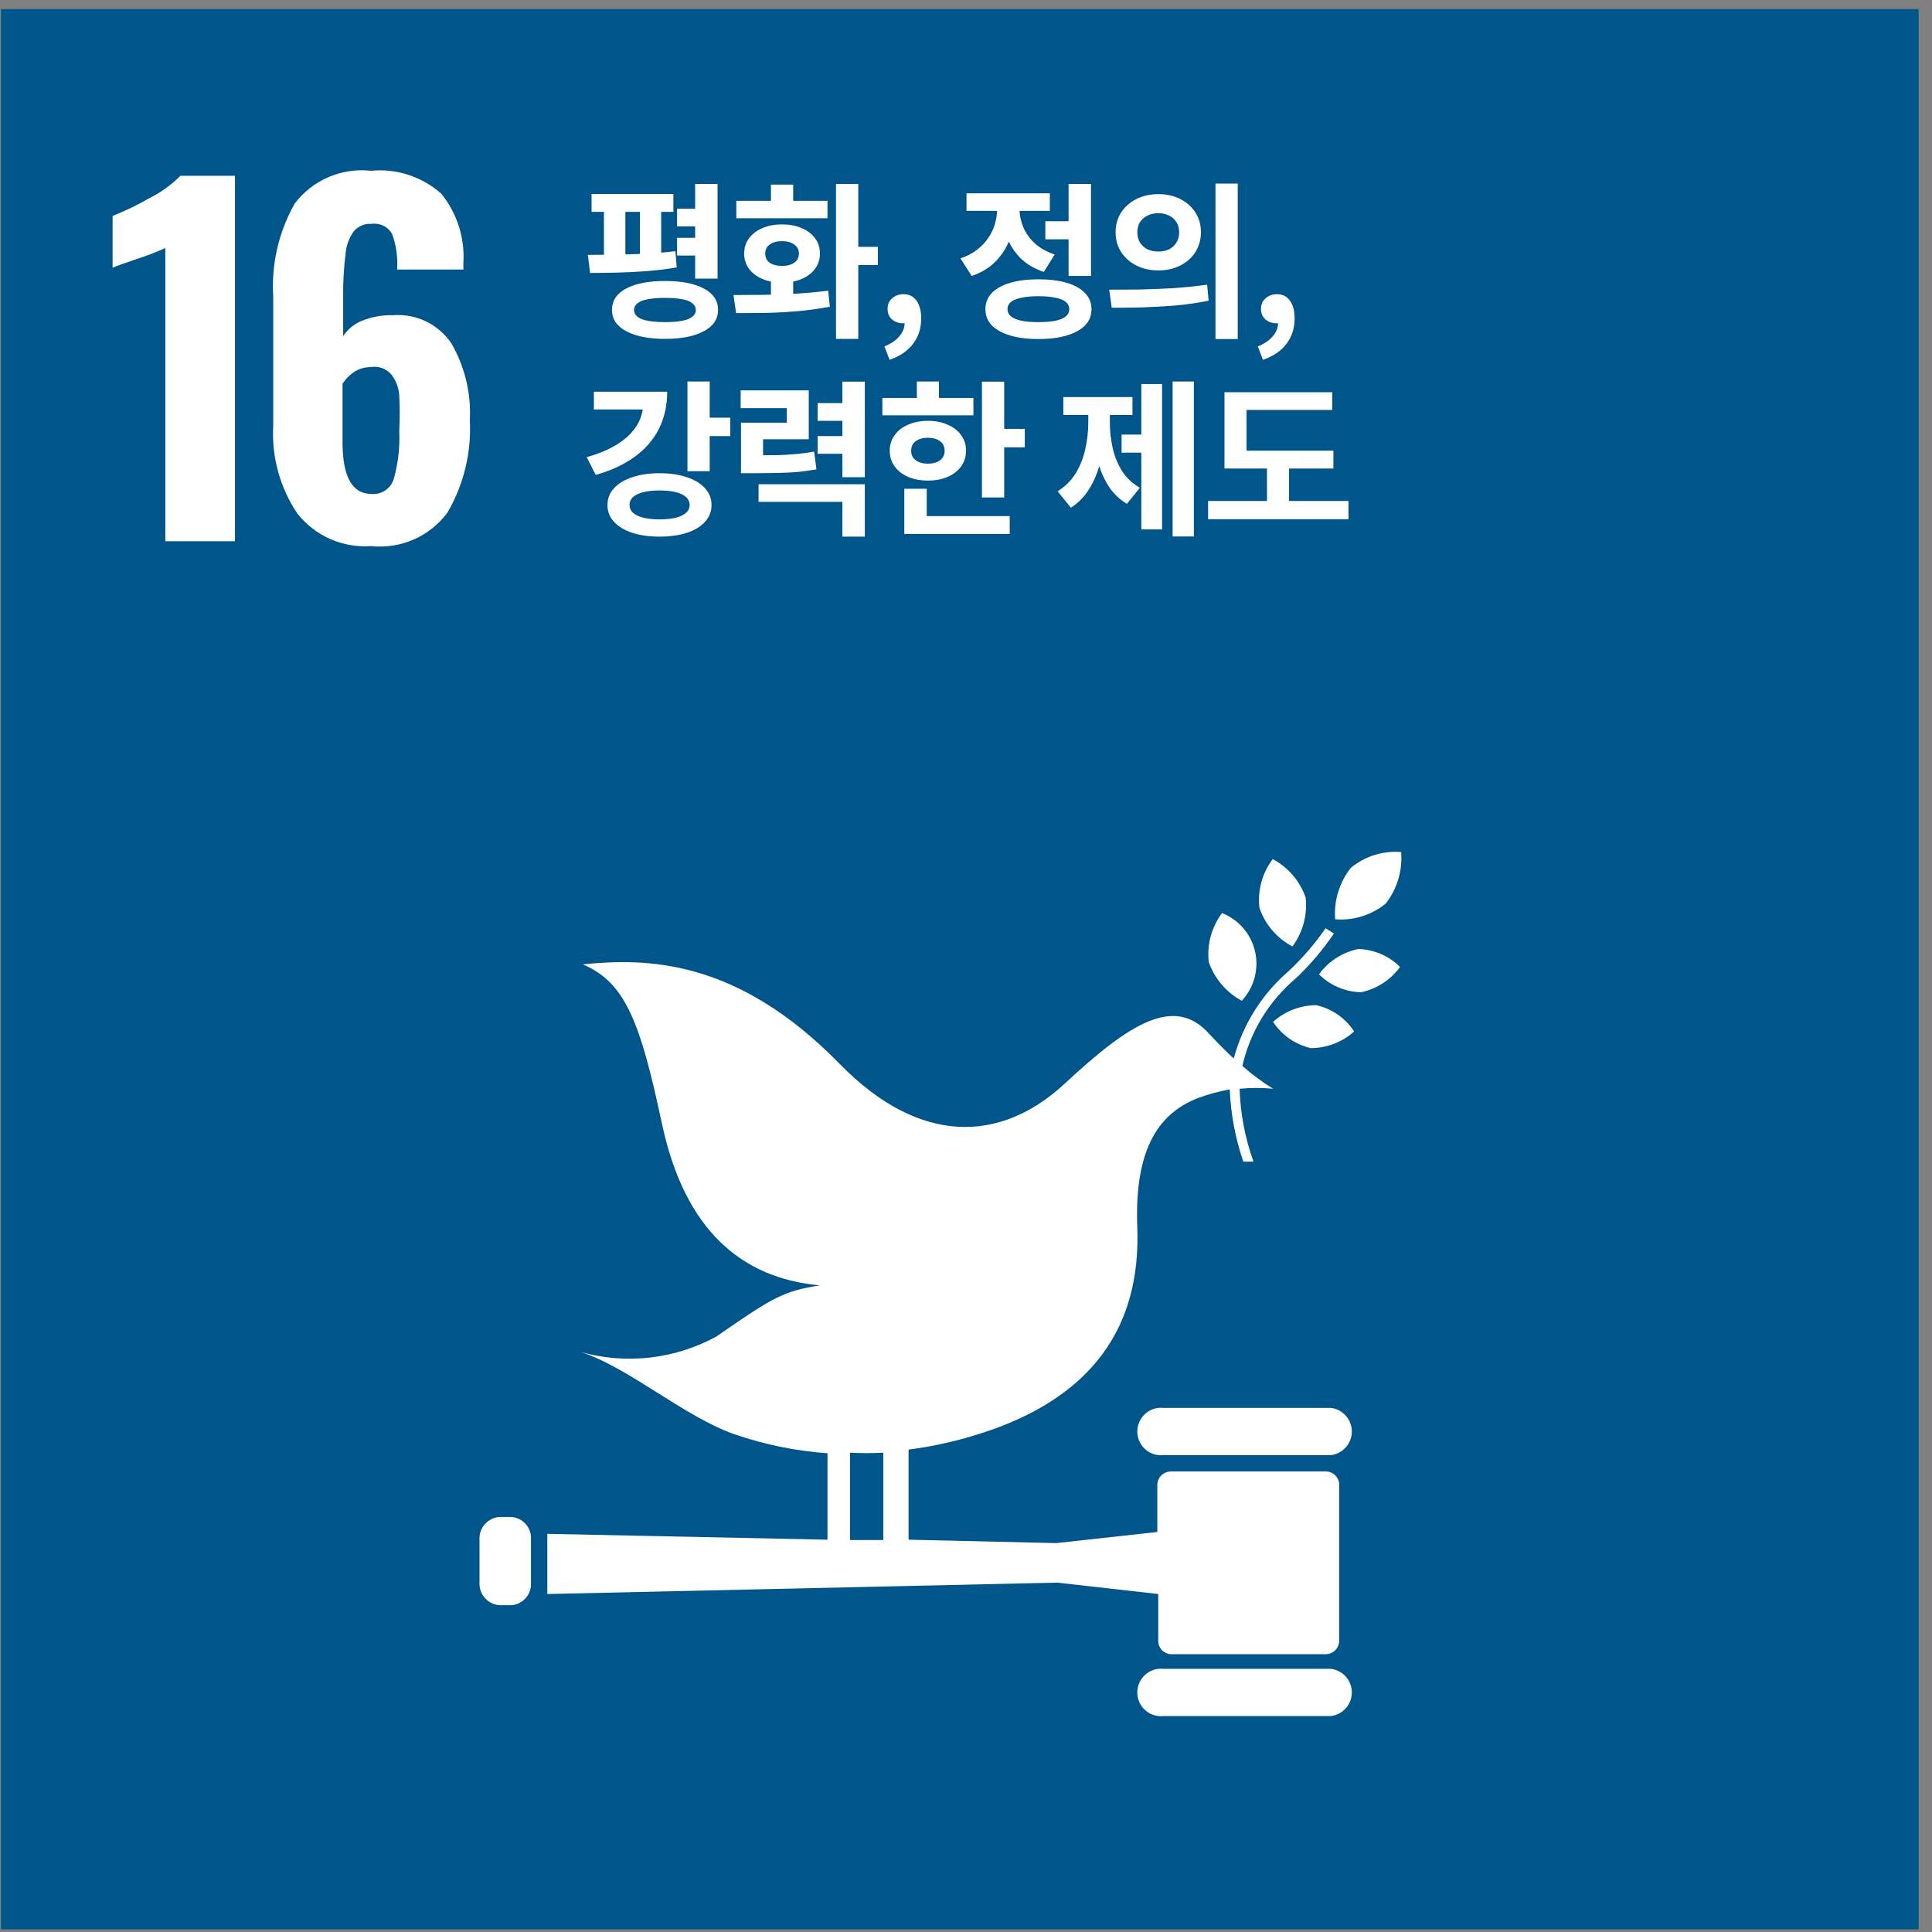 <svg width="127" height="127" viewBox="0 0 127 127" fill="none" xmlns="http://www.w3.org/2000/svg">
<rect x="0" y="0" width="127" height="127" fill="#808080" stroke="none"/>
<path d="M126.124 0.596H0.068V126.827H126.124V0.596Z" fill="#00558A"/>
<path d="M44.507 13.718H46.542V14.884H44.507V13.718ZM44.507 15.632H46.542V16.798H44.507V15.632ZM38.886 12.75H44.265V13.927H38.886V12.75ZM38.787 17.942L38.644 16.754C39.187 16.754 39.788 16.75 40.448 16.743C41.108 16.728 41.779 16.706 42.461 16.677C43.143 16.64 43.789 16.585 44.397 16.512L44.485 17.579C43.855 17.689 43.202 17.77 42.527 17.821C41.853 17.872 41.193 17.905 40.547 17.92C39.909 17.934 39.323 17.942 38.787 17.942ZM39.7 13.74H41.108V17.183H39.7V13.74ZM42.065 13.74H43.462V17.183H42.065V13.74ZM45.695 12.09H47.169V18.316H45.695V12.09ZM43.715 18.47C44.801 18.47 45.651 18.635 46.267 18.965C46.891 19.295 47.202 19.764 47.202 20.373C47.202 20.974 46.891 21.44 46.267 21.77C45.651 22.107 44.801 22.276 43.715 22.276C42.637 22.276 41.787 22.107 41.163 21.77C40.54 21.44 40.228 20.974 40.228 20.373C40.228 19.764 40.54 19.295 41.163 18.965C41.787 18.635 42.637 18.47 43.715 18.47ZM43.715 19.581C43.275 19.581 42.901 19.61 42.593 19.669C42.293 19.72 42.065 19.808 41.911 19.933C41.757 20.05 41.68 20.197 41.68 20.373C41.68 20.644 41.849 20.846 42.186 20.978C42.531 21.11 43.041 21.176 43.715 21.176C44.163 21.176 44.537 21.146 44.837 21.088C45.138 21.029 45.362 20.941 45.508 20.824C45.662 20.706 45.739 20.556 45.739 20.373C45.739 20.197 45.662 20.05 45.508 19.933C45.362 19.808 45.138 19.72 44.837 19.669C44.537 19.61 44.163 19.581 43.715 19.581ZM50.678 18.118H52.141V19.757H50.678V18.118ZM54.956 12.09H56.419V22.276H54.956V12.09ZM55.913 16.226H57.706V17.425H55.913V16.226ZM48.389 20.582L48.214 19.394C48.8 19.394 49.442 19.39 50.139 19.383C50.843 19.375 51.561 19.35 52.294 19.306C53.035 19.262 53.75 19.196 54.44 19.108L54.55 20.164C53.838 20.296 53.116 20.395 52.383 20.461C51.649 20.52 50.941 20.556 50.26 20.571C49.585 20.578 48.962 20.582 48.389 20.582ZM48.401 13.201H54.395V14.345H48.401V13.201ZM51.404 14.752C51.895 14.752 52.328 14.832 52.702 14.994C53.075 15.155 53.369 15.379 53.581 15.665C53.794 15.951 53.901 16.285 53.901 16.666C53.901 17.04 53.794 17.373 53.581 17.667C53.369 17.953 53.075 18.177 52.702 18.338C52.328 18.499 51.895 18.58 51.404 18.58C50.919 18.58 50.49 18.499 50.117 18.338C49.742 18.177 49.449 17.953 49.236 17.667C49.024 17.373 48.917 17.04 48.917 16.666C48.917 16.285 49.024 15.951 49.236 15.665C49.449 15.379 49.742 15.155 50.117 14.994C50.49 14.832 50.919 14.752 51.404 14.752ZM51.404 15.852C51.074 15.852 50.806 15.925 50.6 16.072C50.403 16.211 50.303 16.409 50.303 16.666C50.303 16.93 50.403 17.131 50.6 17.271C50.806 17.41 51.074 17.48 51.404 17.48C51.741 17.48 52.008 17.41 52.206 17.271C52.412 17.131 52.514 16.93 52.514 16.666C52.514 16.409 52.412 16.211 52.206 16.072C52.008 15.925 51.741 15.852 51.404 15.852ZM50.678 12.134H52.141V14.059H50.678V12.134ZM58.476 23.651L58.135 22.771C58.56 22.602 58.886 22.382 59.114 22.111C59.348 21.84 59.466 21.543 59.466 21.22L59.411 20.065L59.983 21.022C59.895 21.102 59.796 21.161 59.686 21.198C59.583 21.235 59.473 21.253 59.356 21.253C59.092 21.253 58.857 21.172 58.652 21.011C58.446 20.842 58.344 20.604 58.344 20.296C58.344 20.01 58.446 19.779 58.652 19.603C58.857 19.427 59.106 19.339 59.4 19.339C59.766 19.339 60.049 19.482 60.247 19.768C60.452 20.047 60.555 20.435 60.555 20.934C60.555 21.579 60.375 22.137 60.016 22.606C59.656 23.075 59.143 23.424 58.476 23.651ZM68.714 14.543H70.65V15.731H68.714V14.543ZM70.243 12.09H71.717V18.14H70.243V12.09ZM68.263 18.36C68.982 18.36 69.601 18.437 70.122 18.591C70.643 18.745 71.042 18.968 71.321 19.262C71.607 19.555 71.75 19.907 71.75 20.318C71.75 20.948 71.438 21.433 70.815 21.77C70.192 22.114 69.341 22.287 68.263 22.287C67.185 22.287 66.334 22.114 65.711 21.77C65.088 21.433 64.776 20.948 64.776 20.318C64.776 19.907 64.915 19.555 65.194 19.262C65.48 18.968 65.883 18.745 66.404 18.591C66.925 18.437 67.544 18.36 68.263 18.36ZM68.263 19.471C67.823 19.471 67.453 19.504 67.152 19.57C66.851 19.628 66.62 19.72 66.459 19.845C66.305 19.97 66.228 20.127 66.228 20.318C66.228 20.509 66.305 20.67 66.459 20.802C66.62 20.927 66.851 21.022 67.152 21.088C67.453 21.146 67.823 21.176 68.263 21.176C68.703 21.176 69.073 21.146 69.374 21.088C69.675 21.022 69.902 20.927 70.056 20.802C70.21 20.67 70.287 20.509 70.287 20.318C70.287 20.127 70.21 19.97 70.056 19.845C69.902 19.72 69.675 19.628 69.374 19.57C69.073 19.504 68.703 19.471 68.263 19.471ZM65.546 13.102H66.734V13.751C66.734 14.396 66.631 15.012 66.426 15.599C66.221 16.186 65.905 16.703 65.48 17.15C65.062 17.59 64.527 17.92 63.874 18.14L63.137 16.985C63.555 16.846 63.914 16.659 64.215 16.424C64.523 16.189 64.772 15.929 64.963 15.643C65.161 15.35 65.308 15.041 65.403 14.719C65.498 14.396 65.546 14.073 65.546 13.751V13.102ZM65.854 13.102H67.02V13.74C67.02 14.143 67.101 14.539 67.262 14.928C67.423 15.316 67.673 15.668 68.01 15.984C68.355 16.299 68.795 16.549 69.33 16.732L68.615 17.876C67.984 17.663 67.464 17.352 67.053 16.941C66.65 16.523 66.349 16.039 66.151 15.489C65.953 14.931 65.854 14.348 65.854 13.74V13.102ZM63.533 12.706H69.011V13.861H63.533V12.706ZM76.149 12.761C76.677 12.761 77.154 12.867 77.579 13.08C78.004 13.293 78.338 13.589 78.58 13.971C78.822 14.345 78.943 14.777 78.943 15.269C78.943 15.753 78.822 16.186 78.58 16.567C78.338 16.948 78.004 17.245 77.579 17.458C77.154 17.671 76.677 17.777 76.149 17.777C75.614 17.777 75.133 17.671 74.708 17.458C74.283 17.245 73.945 16.948 73.696 16.567C73.454 16.186 73.333 15.753 73.333 15.269C73.333 14.777 73.454 14.345 73.696 13.971C73.945 13.589 74.283 13.293 74.708 13.08C75.133 12.867 75.614 12.761 76.149 12.761ZM76.149 14.015C75.885 14.015 75.647 14.066 75.434 14.169C75.229 14.264 75.064 14.407 74.939 14.598C74.822 14.781 74.763 15.005 74.763 15.269C74.763 15.533 74.822 15.76 74.939 15.951C75.064 16.142 75.229 16.288 75.434 16.391C75.647 16.486 75.885 16.534 76.149 16.534C76.406 16.534 76.637 16.486 76.842 16.391C77.047 16.288 77.209 16.142 77.326 15.951C77.451 15.76 77.513 15.533 77.513 15.269C77.513 15.005 77.451 14.781 77.326 14.598C77.209 14.407 77.047 14.264 76.842 14.169C76.637 14.066 76.406 14.015 76.149 14.015ZM79.9 12.068H81.363V22.287H79.9V12.068ZM73.08 20.23L72.915 19.042C73.509 19.042 74.165 19.038 74.884 19.031C75.61 19.016 76.354 18.987 77.117 18.943C77.887 18.892 78.631 18.814 79.35 18.712L79.449 19.768C78.716 19.915 77.972 20.021 77.216 20.087C76.461 20.145 75.731 20.186 75.027 20.208C74.323 20.223 73.674 20.23 73.08 20.23ZM83.023 23.651L82.682 22.771C83.108 22.602 83.434 22.382 83.661 22.111C83.896 21.84 84.013 21.543 84.013 21.22L83.958 20.065L84.53 21.022C84.442 21.102 84.343 21.161 84.233 21.198C84.131 21.235 84.021 21.253 83.903 21.253C83.639 21.253 83.405 21.172 83.199 21.011C82.994 20.842 82.891 20.604 82.891 20.296C82.891 20.01 82.994 19.779 83.199 19.603C83.405 19.427 83.654 19.339 83.947 19.339C84.314 19.339 84.596 19.482 84.794 19.768C85 20.047 85.102 20.435 85.102 20.934C85.102 21.579 84.923 22.137 84.563 22.606C84.204 23.075 83.691 23.424 83.023 23.651ZM45.189 25.079H46.652V30.975H45.189V25.079ZM46.256 27.455H48.005V28.665H46.256V27.455ZM42.285 25.75H43.858C43.858 26.659 43.675 27.477 43.308 28.203C42.942 28.922 42.406 29.534 41.702 30.04C41.006 30.546 40.159 30.938 39.161 31.217L38.567 30.051C39.381 29.823 40.063 29.534 40.613 29.182C41.171 28.823 41.589 28.416 41.867 27.961C42.146 27.499 42.285 27.004 42.285 26.476V25.75ZM39.04 25.75H43.165V26.916H39.04V25.75ZM43.352 31.107C44.042 31.107 44.643 31.195 45.156 31.371C45.67 31.54 46.066 31.782 46.344 32.097C46.63 32.405 46.773 32.772 46.773 33.197C46.773 33.622 46.63 33.989 46.344 34.297C46.066 34.612 45.67 34.854 45.156 35.023C44.643 35.191 44.042 35.276 43.352 35.276C42.67 35.276 42.073 35.191 41.559 35.023C41.046 34.854 40.646 34.612 40.36 34.297C40.074 33.989 39.931 33.622 39.931 33.197C39.931 32.772 40.074 32.405 40.36 32.097C40.646 31.782 41.046 31.54 41.559 31.371C42.073 31.195 42.67 31.107 43.352 31.107ZM43.352 32.24C42.949 32.24 42.597 32.276 42.296 32.35C42.003 32.423 41.776 32.529 41.614 32.669C41.46 32.808 41.383 32.984 41.383 33.197C41.383 33.402 41.46 33.575 41.614 33.714C41.776 33.853 42.003 33.959 42.296 34.033C42.597 34.106 42.949 34.143 43.352 34.143C43.77 34.143 44.126 34.106 44.419 34.033C44.713 33.959 44.936 33.853 45.09 33.714C45.252 33.575 45.332 33.402 45.332 33.197C45.332 32.984 45.252 32.808 45.09 32.669C44.936 32.529 44.713 32.423 44.419 32.35C44.126 32.276 43.77 32.24 43.352 32.24ZM48.709 29.93H49.478C50.117 29.93 50.663 29.926 51.117 29.919C51.58 29.904 52.001 29.878 52.383 29.842C52.764 29.805 53.142 29.754 53.516 29.688L53.669 30.854C53.369 30.905 53.072 30.949 52.779 30.986C52.492 31.023 52.184 31.048 51.855 31.063C51.532 31.078 51.176 31.088 50.788 31.096C50.406 31.103 49.97 31.107 49.478 31.107H48.709V29.93ZM48.687 25.662H53.163V28.874H50.16V30.711H48.709V27.785H51.722V26.828H48.687V25.662ZM55.374 25.09H56.849V31.371H55.374V25.09ZM53.746 26.498H55.65V27.664H53.746V26.498ZM53.746 28.665H55.65V29.831H53.746V28.665ZM49.864 31.833H56.849V35.276H55.374V32.988H49.864V31.833ZM64.548 25.09H66.011V32.702H64.548V25.09ZM65.604 28.192H67.364V29.402H65.604V28.192ZM58.003 26.157H63.987V27.301H58.003V26.157ZM60.995 27.664C61.486 27.664 61.919 27.748 62.293 27.917C62.674 28.078 62.971 28.309 63.184 28.61C63.396 28.903 63.503 29.241 63.503 29.622C63.503 30.011 63.396 30.355 63.184 30.656C62.971 30.949 62.674 31.18 62.293 31.349C61.919 31.51 61.486 31.591 60.995 31.591C60.511 31.591 60.078 31.51 59.697 31.349C59.315 31.18 59.018 30.949 58.806 30.656C58.593 30.355 58.487 30.011 58.487 29.622C58.487 29.241 58.593 28.903 58.806 28.61C59.018 28.309 59.315 28.078 59.697 27.917C60.078 27.748 60.511 27.664 60.995 27.664ZM60.995 28.775C60.672 28.775 60.408 28.848 60.203 28.995C59.997 29.142 59.895 29.354 59.895 29.633C59.895 29.904 59.997 30.113 60.203 30.26C60.408 30.407 60.672 30.48 60.995 30.48C61.325 30.48 61.589 30.407 61.787 30.26C61.992 30.113 62.095 29.904 62.095 29.633C62.095 29.354 61.992 29.142 61.787 28.995C61.589 28.848 61.325 28.775 60.995 28.775ZM60.269 25.079H61.721V26.707H60.269V25.079ZM59.444 33.923H66.374V35.1H59.444V33.923ZM59.444 32.13H60.918V34.429H59.444V32.13ZM77.082 25.079H78.479V35.265H77.082V25.079ZM73.727 28.566H75.421V29.754H73.727V28.566ZM75.025 25.244H76.389V34.803H75.025V25.244ZM71.538 26.74H72.638V27.785C72.638 28.357 72.594 28.922 72.506 29.479C72.425 30.036 72.297 30.564 72.121 31.063C71.945 31.554 71.714 31.998 71.428 32.394C71.142 32.79 70.797 33.116 70.394 33.373L69.525 32.295C70.024 31.98 70.42 31.584 70.713 31.107C71.006 30.623 71.215 30.095 71.34 29.523C71.472 28.944 71.538 28.364 71.538 27.785V26.74ZM71.868 26.74H72.957V27.785C72.957 28.349 73.019 28.907 73.144 29.457C73.269 30.007 73.474 30.509 73.76 30.964C74.046 31.411 74.435 31.778 74.926 32.064L74.079 33.12C73.536 32.797 73.104 32.361 72.781 31.811C72.458 31.261 72.224 30.641 72.077 29.952C71.938 29.255 71.868 28.533 71.868 27.785V26.74ZM69.899 26.102H74.442V27.279H69.899V26.102ZM80.491 29.622H87.652V30.799H80.491V29.622ZM79.413 32.933H88.642V34.132H79.413V32.933ZM83.285 30.161H84.737V33.318H83.285V30.161ZM80.491 25.783H87.575V26.949H81.943V30.128H80.491V25.783Z" fill="white"/>
<path d="M10.867 16.304C10.247 16.584 9.611 16.828 8.963 17.035C8.132 17.319 7.605 17.501 7.402 17.603V14.194C8.241 13.863 9.053 13.469 9.834 13.017C10.584 12.644 11.268 12.15 11.86 11.556H15.446V35.579H10.867V16.304Z" fill="white"/>
<path d="M19.539 33.747C18.405 32.055 17.851 30.04 17.959 28.005V19.463C17.833 17.34 18.326 15.225 19.377 13.376C19.955 12.616 20.72 12.018 21.596 11.642C22.473 11.265 23.433 11.121 24.381 11.226C25.213 11.145 26.053 11.236 26.848 11.494C27.642 11.753 28.375 12.172 29.001 12.727C30.046 14.01 30.567 15.641 30.46 17.292V17.718H26.104C26.158 16.927 26.048 16.132 25.779 15.385C25.647 15.149 25.447 14.959 25.204 14.839C24.962 14.72 24.689 14.677 24.422 14.716C24.212 14.701 24.001 14.733 23.804 14.81C23.608 14.888 23.431 15.008 23.287 15.162C22.965 15.593 22.768 16.106 22.72 16.643C22.598 17.619 22.544 18.602 22.558 19.585V22.101C22.854 21.642 23.286 21.287 23.794 21.087C24.437 20.827 25.127 20.703 25.82 20.721C26.567 20.66 27.318 20.799 27.994 21.123C28.671 21.448 29.249 21.946 29.67 22.568C30.555 24.098 30.977 25.853 30.885 27.62C30.997 29.75 30.483 31.866 29.406 33.707C28.831 34.478 28.065 35.085 27.184 35.469C26.303 35.854 25.337 36.001 24.381 35.898C23.46 35.963 22.537 35.801 21.693 35.426C20.849 35.051 20.109 34.475 19.539 33.747ZM25.881 31.495C26.171 30.466 26.294 29.398 26.245 28.33C26.285 27.553 26.285 26.774 26.245 25.997C26.212 25.513 26.044 25.049 25.759 24.657C25.597 24.455 25.384 24.299 25.142 24.206C24.9 24.114 24.637 24.087 24.381 24.13C23.986 24.127 23.599 24.24 23.267 24.455C22.968 24.659 22.713 24.921 22.517 25.226V29.06C22.517 31.333 23.145 32.469 24.422 32.469C24.74 32.498 25.057 32.417 25.323 32.239C25.588 32.062 25.785 31.8 25.881 31.495Z" fill="white"/>
<path d="M83.661 56.473C82.969 57.39 82.657 58.538 82.79 59.679C83.163 60.77 83.938 61.678 84.957 62.215C85.64 61.294 85.951 60.15 85.829 59.01C85.455 57.918 84.68 57.011 83.661 56.473Z" fill="white"/>
<path d="M81.629 65.784C82.026 65.358 82.314 64.842 82.466 64.28C82.619 63.718 82.632 63.127 82.504 62.559C82.376 61.99 82.111 61.462 81.733 61.02C81.354 60.578 80.873 60.235 80.332 60.021C79.637 60.944 79.325 62.1 79.461 63.247C79.841 64.335 80.615 65.239 81.629 65.784Z" fill="white"/>
<path d="M86.703 64.047C87.443 64.783 88.437 65.204 89.479 65.224C90.506 65.004 91.415 64.412 92.032 63.561C91.297 62.83 90.311 62.409 89.276 62.384C88.242 62.599 87.325 63.192 86.703 64.047Z" fill="white"/>
<path d="M88.802 57.042C88.042 58 87.672 59.211 87.769 60.43C88.968 60.526 90.158 60.155 91.092 59.396C91.842 58.433 92.203 57.224 92.105 56.007C90.912 55.911 89.728 56.282 88.802 57.042Z" fill="white"/>
<path d="M86.157 68.897C87.213 68.899 88.231 68.508 89.014 67.801C88.442 66.929 87.557 66.312 86.542 66.076C85.487 66.074 84.469 66.465 83.686 67.172C84.258 68.044 85.143 68.661 86.157 68.897Z" fill="white"/>
<path d="M87.479 92.549H76.497C76.279 92.523 76.058 92.545 75.848 92.611C75.639 92.678 75.445 92.788 75.281 92.935C75.117 93.081 74.986 93.261 74.896 93.462C74.806 93.663 74.76 93.88 74.76 94.101C74.76 94.321 74.806 94.538 74.896 94.739C74.986 94.94 75.117 95.12 75.281 95.266C75.445 95.413 75.639 95.523 75.848 95.59C76.058 95.656 76.279 95.678 76.497 95.653H87.479C87.86 95.609 88.211 95.427 88.466 95.141C88.721 94.854 88.862 94.484 88.862 94.101C88.862 93.717 88.721 93.347 88.466 93.061C88.211 92.774 87.86 92.592 87.479 92.549Z" fill="white"/>
<path d="M87.479 109.701H76.497C76.279 109.676 76.058 109.697 75.848 109.764C75.639 109.831 75.445 109.941 75.281 110.087C75.117 110.234 74.986 110.414 74.896 110.614C74.806 110.815 74.76 111.033 74.76 111.253C74.76 111.473 74.806 111.691 74.896 111.892C74.986 112.093 75.117 112.273 75.281 112.419C75.445 112.566 75.639 112.676 75.848 112.742C76.058 112.809 76.279 112.83 76.497 112.805H87.479C87.86 112.762 88.211 112.579 88.466 112.293C88.721 112.007 88.862 111.637 88.862 111.253C88.862 110.87 88.721 110.499 88.466 110.213C88.211 109.927 87.86 109.745 87.479 109.701Z" fill="white"/>
<path d="M87.078 96.728H76.947C76.715 96.734 76.493 96.83 76.33 96.997C76.167 97.164 76.076 97.388 76.076 97.621V100.705L69.43 101.436L59.725 101.212V95.288C61.026 95.122 62.313 94.857 63.575 94.497C72.936 91.859 74.962 86.036 74.759 80.679C74.556 75.323 76.299 73.111 78.811 72.158C79.47 71.919 80.148 71.735 80.838 71.61C80.903 73.227 81.203 74.827 81.729 76.358H82.398C81.844 74.82 81.536 73.204 81.486 71.569C82.221 71.498 82.96 71.498 83.695 71.569C82.975 71.131 82.297 70.628 81.668 70.068C82.186 67.804 83.432 65.772 85.214 64.285C86.138 63.401 86.967 62.422 87.686 61.364L87.139 61.019C86.435 62.033 85.627 62.972 84.728 63.819C82.965 65.328 81.7 67.337 81.101 69.581C80.615 69.134 80.068 68.587 79.5 67.978C77.211 65.381 74.232 67.288 69.998 71.224C65.763 75.16 60.455 75.282 55.247 69.987C48.399 62.946 42.422 62.987 38.309 63.392C41.125 64.59 42.097 67.207 43.516 73.882C45.015 80.882 48.764 84.027 53.89 84.494C51.519 84.879 50.911 85.204 47.082 87.862C44.361 89.345 41.171 89.709 38.187 88.876C41.307 89.871 45.015 93.157 48.318 94.294C50.282 94.967 52.325 95.383 54.396 95.531V101.212L35.978 100.827V104.783L69.491 104.033L76.137 104.783V107.867C76.137 108.099 76.229 108.321 76.392 108.484C76.556 108.648 76.777 108.74 77.008 108.74H87.139C87.372 108.74 87.596 108.649 87.762 108.486C87.929 108.323 88.025 108.101 88.031 107.867V97.723C88.046 97.592 88.032 97.459 87.99 97.335C87.948 97.21 87.879 97.096 87.788 97.001C87.697 96.906 87.587 96.832 87.464 96.785C87.341 96.738 87.209 96.719 87.078 96.728ZM55.875 95.491C56.604 95.531 57.335 95.531 58.064 95.491V101.233H55.875V95.491Z" fill="white"/>
<path d="M34.903 104.018C34.917 104.202 34.894 104.387 34.837 104.562C34.779 104.737 34.687 104.899 34.566 105.038C34.446 105.178 34.299 105.292 34.134 105.375C33.97 105.457 33.79 105.506 33.606 105.519H32.837C32.464 105.493 32.116 105.321 31.87 105.04C31.623 104.758 31.497 104.391 31.52 104.018V101.238C31.506 101.051 31.529 100.864 31.588 100.686C31.646 100.509 31.74 100.344 31.862 100.203C31.985 100.062 32.134 99.946 32.301 99.862C32.468 99.779 32.65 99.729 32.837 99.716H33.606C33.792 99.729 33.973 99.779 34.139 99.863C34.306 99.946 34.453 100.063 34.574 100.204C34.695 100.346 34.786 100.51 34.843 100.688C34.899 100.865 34.92 101.052 34.903 101.238V104.018Z" fill="white"/>
</svg>
